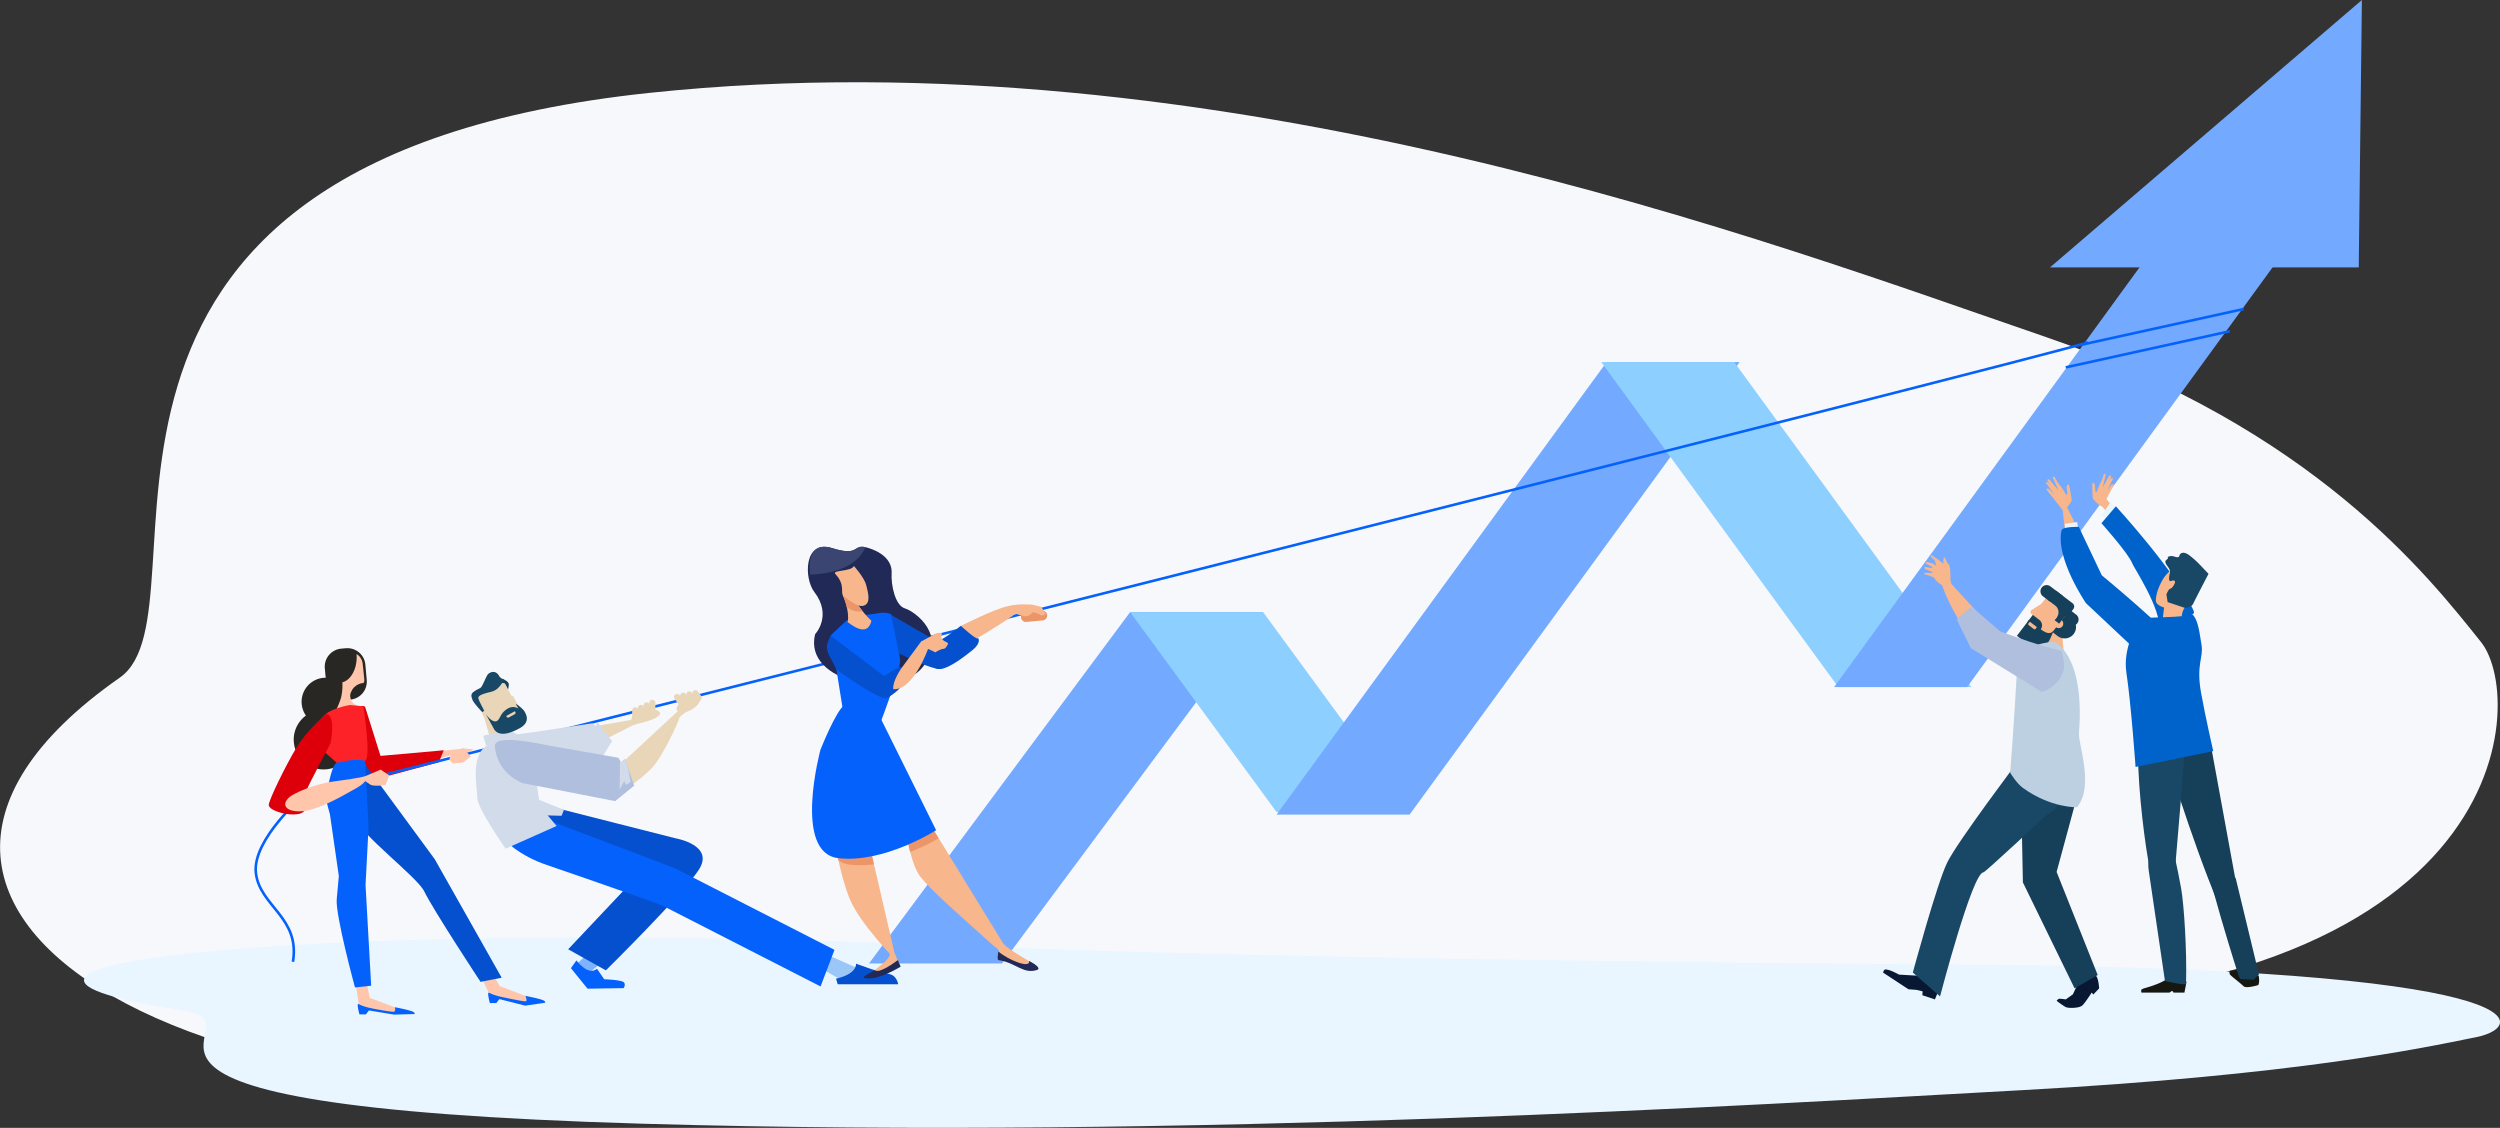 <svg xmlns="http://www.w3.org/2000/svg" viewBox="0 0 1989.76 897.67"><rect x="0" y="0" width="1989.76" height="897.67" fill="#333333" stroke="none"/><defs><style>.cls-1{fill:#f7f8fc;}.cls-2{fill:#e9f6ff;}.cls-3{fill:#73a9ff;}.cls-4{fill:#8dcfff;}.cls-5{fill:#081832;}.cls-6{fill:#163f59;}.cls-7{fill:#194866;}.cls-8{fill:#b0bfde;}.cls-9{fill:#f7b68b;}.cls-10{fill:#bcd0e2;}.cls-11{fill:#e7f5fe;}.cls-12{fill:#0063cb;}.cls-13{fill:#161711;}.cls-14{fill:none;stroke:#0561fc;stroke-miterlimit:10;stroke-width:2.08px;}.cls-15{fill:#ffc6ac;}.cls-16{fill:#dd000b;}.cls-17{fill:#0561fc;}.cls-18{fill:#282723;}.cls-19{fill:#e9d6b8;}.cls-20{fill:#d1dbea;}.cls-21{fill:#7eb3ff;}.cls-22{fill:#0450cf;}.cls-23{fill:#9ac7f7;}.cls-24{fill:#212957;}.cls-25{fill:#3b4572;}.cls-26{fill:#ec9568;}.cls-27{fill:#fd2227;}</style></defs><g id="레이어_2" data-name="레이어 2"><g id="Layer_4" data-name="Layer 4"><path class="cls-1" d="M1518,801.37c-138.55-1.8-568.46-1.62-834,45.36-492.44,87.1-867.64-112.5-588.66-307.4,78-54.47-95.68-410.88,421.83-465.44,454.28-47.87,895.7,120.56,1110.15,194S1932.39,458.24,1974.64,511C2011.8,557.38,2002.27,807.64,1518,801.37Z"/><path class="cls-2" d="M1555.48,767.61c-134.89-.83-552.84-4.46-806.48-15.42-470.31-20.31-854.48,13.64-602.17,52.19,70.51,10.77-132.92,75.54,364.92,90,437,12.7,882.55-14.9,1098.18-26.75s315.15-32.81,361.35-42.26C2011.92,817.08,2027,770.5,1555.48,767.61Z"/><polygon class="cls-3" points="1005.32 487.19 899.47 487.19 691.66 766.8 797.53 766.8 1005.32 487.19"/><polygon class="cls-4" points="1121.82 646.2 1005.32 487.19 899.47 487.19 1015.95 646.2 1121.82 646.2"/><polygon class="cls-3" points="1121.91 648.32 1384.59 288.16 1278.73 288.16 1016.06 648.32 1121.91 648.32"/><polygon class="cls-4" points="1568.94 546.85 1380.27 288.16 1274.44 288.16 1463.09 546.85 1568.94 546.85"/><polygon class="cls-3" points="1879.84 0 1877.33 212.81 1754.46 212.81 1631.62 212.81 1879.84 0"/><polygon class="cls-3" points="1565.62 546.85 1839.71 170.24 1733.81 170.24 1459.75 546.85 1565.62 546.85"/><path class="cls-5" d="M1636.89,796.55a68.53,68.53,0,0,0,7,4.88c1.82.92,5.65.83,7.59.63,1.78-.18,4.63-.54,6.15-2.09,2.15-2.19,7.21-10,7.21-10l1.2,1.59,4.68-4.9s-.51-9-2.86-10.19c-3.16-1.62-13.34,4.87-13.34,4.87l-4.71,10.08-5.62,4s-3.87-.52-5-.54S1636.89,796.55,1636.89,796.55Z"/><path class="cls-5" d="M1544.78,783.88,1540,795.44,1530,792.11l.23-3.07-4.76-1.17-6.58-.53-20.15-13.25s.46-2.11,1.43-2.39c2.81-.81,11.3,4,11.3,4l15.49.88Z"/><polygon class="cls-6" points="1608.82 640.44 1610.02 702.31 1651.16 786.61 1669.56 776.01 1636.87 693.97 1654.24 629.85 1608.82 640.44"/><path class="cls-7" d="M1607.46,604.22s-49.6,65.72-57.63,82.2c-8.34,17.1-27.41,87.65-27.41,87.65l21.67,19s25.76-98.64,34.51-98.73c1.37,0,50.5-45.89,50.5-45.89s15-4.85,15.63-34S1607.46,604.22,1607.46,604.22Z"/><polygon class="cls-8" points="1621.92 511.01 1625.63 515.64 1603.09 527.98 1603.7 521.79 1621.92 511.01"/><polygon class="cls-9" points="1627.12 525.46 1642.76 521.48 1640.48 496.44 1621.1 512.19 1627.12 525.46"/><path class="cls-6" d="M1630.81,478.91a4.91,4.91,0,0,0,.94,6.87L1646.48,497a4.91,4.91,0,0,0,6.87-.94h0a4.91,4.91,0,0,0-.93-6.87L1637.69,478a4.91,4.91,0,0,0-6.88.93Z"/><path class="cls-6" d="M1628.38,487.73a9,9,0,0,0,1.71,12.69l7.68,5.85a9.06,9.06,0,0,0,12.7-1.71h0a9.06,9.06,0,0,0-1.73-12.7l-7.68-5.85a9,9,0,0,0-12.68,1.72Z"/><path class="cls-9" d="M1613.79,494.86,1631,472.33c2.74-3.59,2.92,2.21,6.5,5l3.46,2.63a8.17,8.17,0,0,1,1.56,11.45l-12.21,16Z"/><path class="cls-9" d="M1635.77,494.21a3.57,3.57,0,0,0,.68,5h0a3.6,3.6,0,0,0,5-.68h0a3.62,3.62,0,0,0-.68-5h0a3.61,3.61,0,0,0-5,.69Z"/><path class="cls-9" d="M1621.06,489.24a2,2,0,0,1-2.86.43l-1.34-1a2,2,0,0,1-.34-2.87s9.43-6.33,10.32-5.66a3.35,3.35,0,0,1-.53,2.21Z"/><path class="cls-6" d="M1623.83,500.56c6.5,4.95,8.69,3.47,10.62,1.34,0,0-2.61,7-4,8.86l-1.56,2c-3,4-9.54,4.07-14.56.24l-9.1-6.93,7.69-10.1,1.83-2.38Z"/><path class="cls-6" d="M1617.92,489.45l5.2,3.95a5.44,5.44,0,0,1,1,7.64,4.89,4.89,0,0,1-1,1l-9.39-7.14Z"/><path class="cls-9" d="M1621.17,499.11l-1.1,1.44a.9.9,0,0,1-1.27.17l-4.21-3.21a.9.9,0,0,1-.18-1.27l1.11-1.44Z"/><path class="cls-6" d="M1636.25,470l13.32,10.16a3.25,3.25,0,0,1,.62,4.57l-4,5.21-15.93-12.13Z"/><path class="cls-6" d="M1625,467.63a5,5,0,0,0,.94,6.92l9,6.86a4.93,4.93,0,0,0,6.91-.92h0a4.94,4.94,0,0,0-.94-6.93l-9-6.87a4.94,4.94,0,0,0-6.92.94Z"/><rect class="cls-6" x="1634.74" y="488.01" width="11.92" height="4.53" transform="translate(255.92 1497.57) rotate(-52.67)"/><rect class="cls-6" x="1631.53" y="476.86" width="14.03" height="13.32" transform="translate(260.85 1493.76) rotate(-52.69)"/><path class="cls-9" d="M1637,491.39a6.75,6.75,0,0,0-1.28-9.45l-2.76-2.09c-3-2.27-6.38-1.07-8.65,1.89h0a6.75,6.75,0,0,0,1.29,9.45l2,1.49a6.72,6.72,0,0,0,9.45-1.29Z"/><path class="cls-10" d="M1605.44,529.34c-1.58,35.09-5.53,85.62-5.53,85.62s4.86,8.29,10.07,12.08c22.24,16.16,43.13,15.48,43.13,15.48,13.92-17.08.82-50,1.55-59.3,4.91-62.89-19.8-72.54-19.8-72.54S1606.22,512.16,1605.44,529.34Z"/><path class="cls-9" d="M1585.36,499.79l-37.76-41.05s-2.78,3.29-1.93,6.46c2.32,8.63,11.26,26.14,17.08,33.66a147.3,147.3,0,0,0,17.78,18.66Z"/><path class="cls-9" d="M1550.27,468.37l-5-2.89a17.13,17.13,0,0,1-4.68-3.83c-2.21-2.58-1.41-5.87.85-9s4.08-3.9,4.08-3.9,4.18.79,4,4.67,4.24,11.18,2.92,12.13A8.33,8.33,0,0,0,1550.27,468.37Z"/><polygon class="cls-9" points="1547.28 449.04 1542.15 445.06 1537.2 441.62 1536.75 443.12 1539.87 446.15 1542.09 453.62 1543.82 452.1 1547.28 449.04"/><polygon class="cls-9" points="1538.46 448.5 1533.23 447.11 1532.43 448.48 1537.22 450.92 1540.93 455.35 1543.82 452.1 1538.46 448.5"/><polygon class="cls-9" points="1531.7 451.09 1536 451.9 1538.96 452.01 1541.21 454.25 1539.62 457.5 1537.28 454.98 1531.97 452.85 1531.7 451.09"/><polygon class="cls-9" points="1531.25 455.93 1539.27 455.95 1540.75 457.67 1539.77 459.94 1536.38 458.48 1531.93 457.12 1531.25 455.93"/><path class="cls-9" d="M1555,467c-2.8-2-2.62-6.15-2.62-6.15s.2-10.31-1.35-11.58-2.86-5.31-2.86-5.31-1.34-1.27-1.46,2.89a16.52,16.52,0,0,0,.62,5s-2.07,6.13-1.71,7.85c.74,3.53,7.64,8.26,7.64,8.26S1555.31,467.28,1555,467Z"/><polygon class="cls-8" points="1599.27 508.86 1569.13 482.75 1557.31 492.92 1568.62 515.86 1599.27 508.86"/><path class="cls-8" d="M1591.94,502.54s23.69,8.57,31.66,10.83c5.57,1.6,17.33,4.87,17.33,4.87s2.86,10.07,1.57,14.82c-3.92,14.39-17.5,17.64-17.5,17.64l-56.38-34.84,4.82-9.31Z"/><path class="cls-9" d="M1671.5,402.5s-5.88-4.51-6-6.59-.27-9.65-.27-9.65l.14-1.93s2.18-.86,2.2,4.23,1.34,2.7,1.34,2.7l1.71-4.5,2.52-5.32.81-2.53s.36-1.47.74-1.73c1.1-.74,1.31.44,1.31.44l-2.33,10.16,4.68-8.59s.79-1,1.44-.75.43.6.43.6l-3,11.17,2.92-4.12s.79-.95,1.44-.74l.89.27-9,17.61Z"/><path class="cls-9" d="M1675.47,388.2l3.66-5.83a5.19,5.19,0,0,1,1.39-1.83,1,1,0,0,1,1.32.27l-4.62,9.4Z"/><polygon class="cls-9" points="1687.86 410.47 1674.74 395.26 1667.25 396.45 1683.23 414.87 1687.86 410.47"/><polygon class="cls-11" points="1687.69 409.12 1679.78 399.64 1673.07 409.91 1681.04 418.8 1687.69 409.12"/><path class="cls-12" d="M1731.58,490.74s16.63.64,14.45-4.34c-13.31-30.38-62-83.42-62-83.42l-11.49,13.45s21.66,24.17,24.56,32.05c1.22,3.3,23.08,36,21.55,52.79C1717.78,511.09,1729.28,489.18,1731.58,490.74Z"/><path class="cls-9" d="M1645.26,440.52l-4.56-44.44s17.79,28.48,16.29,42.67S1645.26,440.52,1645.26,440.52Z"/><path class="cls-9" d="M1643.82,405.21s5.32-5.41,5.06-7.55-1.75-10-1.75-10l-.57-2s-2.51-.59-1.45,4.64-.87,3-.87,3l-2.77-4.41-3.82-5.13-1.41-2.5s-.68-1.47-1.15-1.68c-1.34-.61-1.3.62-1.3.62l4.63,10.14-6.82-8.22s-1-.91-1.7-.58-.33.68-.33.68l5.53,11.08-4-3.84s-1-.87-1.7-.57l-.9.39,13.35,16.94Z"/><path class="cls-9" d="M1636.54,391l-5.14-5.51a6.22,6.22,0,0,0-1.88-1.71,1,1,0,0,0-1.35.45l6.93,9.05Z"/><rect class="cls-11" x="1644.04" y="416.22" width="10.05" height="11.09" transform="translate(-43.23 238.87) rotate(-8.18)"/><path class="cls-12" d="M1672.83,457.89l-18.3-38.55s-13-.4-13.71,2.78c-5.08,22,19.36,57.9,19.36,57.9l45,42.28s12.63,3.46,22.53-13C1730.13,505.31,1672.83,457.89,1672.83,457.89Z"/><path class="cls-13" d="M1774.83,775.59c-.66-.79-.18-2.87-.18-2.87s11.43-1.28,15.11-.41a19.16,19.16,0,0,1,4.09,1.92c.26.15.71,1,1,1.17.46.28.7-.18,1.09.06a12.93,12.93,0,0,1,1.75,1.21c1,5.24-.33,7.36-.33,7.36s-9.41,2.92-11.56,1C1780.31,780.08,1776.26,777.33,1774.83,775.59Z"/><path class="cls-13" d="M1740.23,781.5,1738.6,790h-8.69s-.48-1.2-1.21-1.2-1.42,1.2-2.26,1.2h-22.1s-.39-1.79.09-2.41a8.5,8.5,0,0,1,2.67-1.14c4.48-1.26,17.32-5.2,19.56-9.49C1729.37,771.77,1740.23,781.5,1740.23,781.5Z"/><path class="cls-9" d="M1721.24,493l1.18-9.47s-6.46-1.63-6.55-5.43c-.19-7.63,5.52-17.8,8-20.35,7.15-7.25,14-21.83,29.85-3.1,6,7.12-13.11,25.49-15.59,30s-1.76,10.94-1.76,10.94l-5.82,1.93Z"/><path class="cls-6" d="M1751.29,658.44s-3.29,1.69,9.63,48.29c9.31,33.56,17,58,20.58,69.14,1.39,4.3,2.58,3.43,2.58,3.43l9.56.47,4.26-4.2-18.4-76.22Z"/><path class="cls-6" d="M1725.77,607s27.38,88.56,47,127.8c11.47,23,8.71-22.35,8.71-22.35l-23.73-129.61-45.47.66S1717.48,584.71,1725.77,607Z"/><path class="cls-7" d="M1740.08,582S1731,699.41,1729.6,704.77c-4.72,18.14-15.19-4.6-17.62-10.39s-8.63-49.44-10-81.48l-1.33-32Z"/><path class="cls-7" d="M1729.41,675.55s3.36,13.73,6.53,31.34c2.34,12.93,4.72,50.13,3.94,76.13,0,1.59-16.77-2.19-16.77-2.19s-10.55-72-12.95-88.07S1718.38,664.62,1729.41,675.55Z"/><path class="cls-12" d="M1745.54,489.5c-1.2-1.57-7.9.79-7.9.79l-7.21.62-20.63.8-3.24,6.17-5.28-1.26s-11.85,19-8.92,38.41c3.84,25.52,7.34,75.4,7.34,75.4l61.84-12.58s-6.12-26.55-9.68-46.3c-4.07-22.61,1.88-27.78.4-37.94C1749.85,497.06,1748.36,493.2,1745.54,489.5Z"/><path class="cls-7" d="M1728.65,462.13s2.71-.63,2.48,1.21-2.72,5.24-3.88,5.24-3,4.55-3,4.55l1,6.1,14,4.69s5-.46,6.34-3.45,12.19-23.76,12.19-23.76l-8.1-8.48a70.24,70.24,0,0,0-7.6-6.58c-5-3.45-7.19-.87-7.54.74s-2.13,1.21-4.37.46-5.59,0-4.73,1.49c.36.59-2.33,1.21-2,3.15.48,2.78,4.46,5,3.53,8.88C1726.51,458.15,1725.31,464.08,1728.65,462.13Z"/><line class="cls-14" x1="1644.12" y1="292.39" x2="1774.69" y2="263.62"/><line class="cls-14" x1="1655.21" y1="274.69" x2="1785.78" y2="245.92"/><path class="cls-15" d="M359.5,596.78l9.84-1,7.62.49s-3.69,3.44-12.29,3.93c-4,.23-15.5,3.45-15.5,3.45l.5-5.9Z"/><path class="cls-16" d="M290.54,562.45l12.31,39.17,50.36-4.48-3.91,9.51-52,14S282.15,595.46,282.71,591,280.47,557.41,290.54,562.45Z"/><polygon class="cls-15" points="280.81 767.83 285.98 802.05 310.72 805.72 323.66 805.18 294.34 794.24 288.44 767.21 280.81 767.83"/><path class="cls-17" d="M286.09,807.36h5.11l2.46-3.15,19.89,3.32,16.58-.44a2.35,2.35,0,0,0-.82-1.52c-2.62-1.66-15-3.9-15-3.9s.78,3.1-.75,3.53-16.85-2.36-20.47-3.28c-6.25-1.59-7.79-3.09-8.14-2.78C284,799.94,286.09,807.36,286.09,807.36Z"/><polygon class="cls-15" points="375 761.29 390.55 793.29 418.27 798.42 428.23 796.42 397.86 784.9 383.6 761.05 375 761.29"/><path class="cls-17" d="M389.91,798.35H395l2.46-3.16L418,800.39,434,798.07a2.36,2.36,0,0,0-.83-1.53c-2.61-1.65-15-3.89-15-3.89s1.82,4.08.16,4.3-17.76-3.13-21.39-4.05c-6.24-1.59-7.78-3.09-8.13-2.78C387.84,790.93,389.91,798.35,389.91,798.35Z"/><path class="cls-18" d="M278.25,556.47a19.16,19.16,0,1,1-20.75-17A19,19,0,0,1,278.25,556.47Z"/><path class="cls-18" d="M291.89,541.21a14.41,14.41,0,0,1-13.07,15.62l-4.2-6.5A14.39,14.39,0,0,1,259,537.26l-.48-5.38a14.41,14.41,0,0,1,13.07-15.62l3.59-.32A14.4,14.4,0,0,1,290.8,529Z"/><path class="cls-15" d="M283.76,520.55a29,29,0,0,1,.08,4.08c-.47,9.35-5.32,16.93-11.34,18.43a43.59,43.59,0,0,1-.85,11.31c-.75,3.76-4.61,11.92-4.61,11.92-.35,6.53,9.07,10.31,18.45,11.07,2.47.2,4.88-12.12-.34-15.14-2.44-1.41-5-3.17-5.54-4.51-1.74-4.71-.58-6.23,1-9.18a11.83,11.83,0,0,1,8-4.86,1.59,1.59,0,0,0,1.15-.65,10.26,10.26,0,0,0,.13-3l-1.25-11.81A10.19,10.19,0,0,0,283.76,520.55Z"/><path class="cls-18" d="M281.13,586A23.75,23.75,0,1,1,255.41,565,23.5,23.5,0,0,1,281.13,586Z"/><path class="cls-14" d="M1661.82,272.47C1650,278.37,242,632.68,242,632.68s-41.31,35.41-38.36,62,35.41,35.41,29.51,70.82"/><polygon class="cls-19" points="481.72 588.42 504.95 576.62 505.6 572.37 474.06 577.93 481.72 588.42"/><path class="cls-20" d="M426.54,582.42l44.88-6.76,2.65,2.27,1.67-2.93,11.45,14.88-8.59,13.74-61.5,8.07s-17.7,0-25.17-17.19C388.21,585.93,422.89,583.12,426.54,582.42Z"/><rect class="cls-19" x="388.34" y="567.4" width="16.66" height="26.19" transform="translate(-144.93 132.18) rotate(-16.04)"/><polygon class="cls-21" points="465.87 760.84 458.36 767.9 466.75 775.85 477.35 767.46 465.87 760.84"/><path class="cls-17" d="M475.14,771l5.74,8.39s14.57.44,15.89,2.65-.44,4.42-.44,4.42l-28.7.44-13.24-16.34,4.41-6.18S468.07,777.18,475.14,771Z"/><path class="cls-22" d="M423.05,638.12l114.78,29.13s30.9,5.3,18.54,24.72-74.17,80.35-74.17,80.35l-30-16.78,60-63.57-95.35-36.2Z"/><path class="cls-23" d="M683.51,771l-34-15-4,10.15,23.84,13.68S688.8,783.8,683.51,771Z"/><path class="cls-17" d="M664.18,756l-126.89-64.9L425.57,648.71l-41.37-6.62s8.27,31.78,51,46.35,91,31.79,91,31.79l126.89,64.89Z"/><path class="cls-22" d="M665.41,778.94l1.32,4.42h48.12s-.88-6.63-6.62-8-14.57-4-14.57-4L681.3,767S682.62,775,665.41,778.94Z"/><path class="cls-20" d="M423.93,600.15l5.78,41.39L443,657.4l-40.58,18.07s-22.5-32.26-22.5-40.2-7.19-39.53,12.23-43.51"/><polygon class="cls-20" points="386.85 593.53 384.64 585.58 404.5 580.73 412.89 585.14 411.13 590.44 386.85 593.53"/><path class="cls-20" d="M426,634.9c.74,1.1,22.87,9.59,22.87,9.59L447,649.28l-14.75-.37Z"/><path class="cls-19" d="M414.12,566.48a3.83,3.83,0,0,1-1.5,5.19L397.56,580a3.83,3.83,0,0,1-5.2-1.5l-12.31-22.32a3.8,3.8,0,0,1,1.5-5.18l15.06-8.32a3.84,3.84,0,0,1,5.2,1.51Z"/><path class="cls-6" d="M404.37,548.76s.83-3.28.47-4.82a5.71,5.71,0,0,0-4.44-3c-2.22-.05-2.62,2.53-2.62,2.53s3.5,0,4,.5S404.37,548.76,404.37,548.76Z"/><path class="cls-7" d="M384.05,567.05s-7-7.32-8-10.06-1.66-4.64,1.26-6.61c4.36-3,4.95-2,6.42-4.63s3.61-8.2,4.81-9.3c2-1.83,6-3,8.54,1.21a5.53,5.53,0,0,0,4.32,3c0,.49-.6,1.32-1.65,2.85-3,4.4-5.32,6.2-9,7.14s-10.65,2.42-10,5.16,4.9,9.86,4.92,10.57S384.85,567.17,384.05,567.05Z"/><path class="cls-19" d="M392.49,571.13a1.27,1.27,0,0,1-.5,1.73l-3.25,1.8a1.27,1.27,0,0,1-1.73-.5l-3.28-5.95a1.27,1.27,0,0,1,.5-1.73l3.25-1.8a1.28,1.28,0,0,1,1.73.5Z"/><path class="cls-19" d="M411.9,560.42a1.28,1.28,0,0,1-.5,1.74L408.15,564a1.28,1.28,0,0,1-1.73-.5l-3.29-6a1.27,1.27,0,0,1,.51-1.73l3.25-1.8a1.27,1.27,0,0,1,1.73.51Z"/><path class="cls-7" d="M386.58,568.21,393,579.93c1.45,2.65,5.73,7.88,20.68-.38,8.86-4.89,4.94-11.21,3.76-13.35-.9-1.63-5.43-5.49-6.88-5.91-.05,0,2,3.63,2,3.63a8.08,8.08,0,0,0-8-.2c-6.78,3.75-6.14,8.58-9.17,10.16C393.1,575.09,389.29,572.29,386.58,568.21Z"/><path class="cls-19" d="M405,571l4.65-2.56a1.27,1.27,0,0,0,.49-1.73l-.35-.64-6.88,3.79.36.65A1.26,1.26,0,0,0,405,571Z"/><path class="cls-24" d="M648.72,504.8s14-14.68-.66-33.73c-8.15-10.57-8.58-41.93,14.33-34.8s15.5-4.19,28.42-.24,19.38,11.35,18.84,20.31,2.67,25.54,10.61,27.9,34.35,21.51,14,46.88S639.2,544.17,648.72,504.8Z"/><path class="cls-25" d="M662.39,436.27c21.64,6.73,16.23-3,26.48-.76a30.26,30.26,0,0,1-4.26,6.86c-7.77,9.68-23.7,14.65-39.9,14.92C643.23,444.62,646.1,431.2,662.39,436.27Z"/><path class="cls-9" d="M740.71,656.74,806,763.13s-1.45,2.11-22.36-16.75c-22-19.84-43.78-38.86-51.43-49s-12.92-40.82-10.28-42.18S740.71,656.74,740.71,656.74Z"/><path class="cls-17" d="M661.31,505.53l12.36,77,27.53-8.57s15.86-41.29,15.21-48.68c-.12-1.42-5.46-35.78-7.39-36.56-5.39-2.17-10.71-.44-11.63-.35-16.57,1.54-23.64,5.54-23.64,5.54Z"/><path class="cls-9" d="M690.82,667.32l22.58,97.36S684.15,735,676.2,715.21,661.78,661.77,666,659.1,690.82,667.32,690.82,667.32Z"/><path class="cls-26" d="M666,659.1c4.25-2.67,24.79,8.22,24.79,8.22l4.77,20.58a79.23,79.23,0,0,1-19.15.26,19.6,19.6,0,0,1-9.1-3.38C664.64,671.76,663.65,660.59,666,659.1Z"/><path class="cls-26" d="M724.39,678.1c-2.83-11-4-22.07-2.48-22.88,2.64-1.38,18.8,1.52,18.8,1.52l6.29,10.5A170.85,170.85,0,0,1,724.39,678.1Z"/><path class="cls-17" d="M700.16,570.2l44.9,90.57S703.48,687.3,667.15,683,653,596.75,653,596.75s12.5-31.69,19.33-35.78S700.16,570.2,700.16,570.2Z"/><path class="cls-22" d="M709.18,489.37l42.31,24.44a14.69,14.69,0,0,1,2.55.67c4.45,1.56,2.26,2.91-3.8,16.89C748,536.6,715.57,520,715.57,520Z"/><path class="cls-22" d="M661,505.82l42.65,32.3s13.17-9.28,14.27-6.86,0,10.48,0,10.48,3.72,4.45-12,13.88C701.13,558.5,666,533.18,666,533.18L661.72,525c-2.45-4.19-4.6-8.82-3-13.41Z"/><path class="cls-9" d="M777.86,508s26.74-16.17,30-19.36,11.76-6.88.33-7-36.88,13.7-43.46,16.47S768.79,510.41,777.86,508Z"/><path class="cls-9" d="M678,471.19c-2.31-9.07-6.82,3.46-6.82,3.46s5.13,11.31,3.52,20.58c1.29.5,15.33,13.36,18.88-1.11C685.48,486.5,679.51,477.14,678,471.19Z"/><path class="cls-26" d="M673.92,483a16,16,0,0,0,7.22,3.47,15.61,15.61,0,0,0,5.45.07c-4.45-5.6-7.56-11.25-8.59-15.31-2.31-9.07-6.82,3.46-6.82,3.46A50.58,50.58,0,0,1,673.92,483Z"/><path class="cls-9" d="M679.63,450.49s8.36,9.16,9.89,15.48,3.8,14.34-2.27,16.13c-4.86,1.42-11.75-4.8-15.47-7.2s1.8-8.73-6.88-18C661.77,453.47,677.51,455.17,679.63,450.49Z"/><path class="cls-9" d="M718.51,530.38l14.77-20,5.65,5.31s-11.8,34.16-28,32.81C710.46,544.46,713.33,537.46,718.51,530.38Z"/><path class="cls-9" d="M692.87,778.17l23.55-8.56-4-10.38s-3.61-2-4,0C706.73,767.69,684.43,777.39,692.87,778.17Z"/><path class="cls-24" d="M696.08,772c.32,0,2,4.44,18.51-7.83l2.25,5.15s-17.62,11.16-28.22,9.23C684.81,777.84,691.86,775,696.08,772Z"/><path class="cls-9" d="M794.48,754.94c.77,1,.7,5.34.7,5.34s23.66,13.79,30.26,11.66c2.81-.9,0-3.15-6-6.69-5.78-3.42-15.9-9.44-19.33-12.73S785.55,742.83,794.48,754.94Z"/><path class="cls-24" d="M819,764.82c1.41,6.31-16.08-.4-24.35-7.5,0,0-1.43,6.61.13,6.84,13.65,1.94,19.71,11.54,30.69,7.78C827.83,771.12,826.24,768.49,819,764.82Z"/><path class="cls-22" d="M764.73,498.12s11.54,10.52,13.13,9.91,2.74,4.05-3.55,9.15S755.49,532,748.55,532.45c-13.06.91-8.63-20.83-3.76-21.54S764.73,498.12,764.73,498.12Z"/><path class="cls-9" d="M750,504.66s-2.29,1.66.43,4.63c1.39,1.52,4.73,2.06,4,3.39s-1.75,3.76-3.67,3.77-6.38,2.78-6.38,2.78a53.84,53.84,0,0,0-6-2.83c-2.71-1-5.25-5.78-5.25-5.78s8-4.44,11.32-6.13C748.25,502.5,750,504.66,750,504.66Z"/><path class="cls-26" d="M830,493.79,816.78,495a3.85,3.85,0,0,1-4.13-3.56h0a3.89,3.89,0,0,1,3.46-4.25l13.23-1.2a3.85,3.85,0,0,1,4.13,3.56h0A3.91,3.91,0,0,1,830,493.79Z"/><path class="cls-9" d="M804.67,482.72c1-2.47,16.88-1.5,16.88-1.5l7.27,1.83,3.54,5.6s-3.11,2-4.49.67-6-2-6-2-3,4.09-6.88,3S802.55,488.07,804.67,482.72Z"/><path class="cls-19" d="M497,605.36l43-39.81,10.14-1.66s-8.76,5.72-9.35,7.43c-2.58,7.57-14.52,32.21-21.76,39.73a116.65,116.65,0,0,1-19.32,15.78Z"/><path class="cls-8" d="M438.19,593.63l54,9.47,2.14,3.6,3.06-2.69,7.36,21.29-15.16,12.33L416.06,623.3s-20.27-6.8-22.18-29.17C392.92,583,433.74,593,438.19,593.63Z"/><path class="cls-20" d="M493.14,628.56s.38-15.39.3-23.43l.93,1.57,3.06-2.69,2.48,7.39,2,11-3.8,2.38-1.33-3.08Z"/><path class="cls-19" d="M505.6,572.37h0a2.46,2.46,0,0,1-2.46-2.45v-4.43A2.46,2.46,0,0,1,505.6,563h0a2.47,2.47,0,0,1,2.46,2.46v4.43A2.46,2.46,0,0,1,505.6,572.37Z"/><path class="cls-19" d="M510.12,570.35h0a2.47,2.47,0,0,1-2.46-2.46v-4.43a2.47,2.47,0,0,1,2.46-2.46h0a2.47,2.47,0,0,1,2.46,2.46v4.43A2.47,2.47,0,0,1,510.12,570.35Z"/><path class="cls-19" d="M514.64,568.32h0a2.47,2.47,0,0,1-2.46-2.46v-4.42a2.46,2.46,0,0,1,2.46-2.46h0a2.46,2.46,0,0,1,2.46,2.46v4.42A2.47,2.47,0,0,1,514.64,568.32Z"/><path class="cls-19" d="M519.16,566.29h0a2.46,2.46,0,0,1-2.46-2.46v-4.42a2.47,2.47,0,0,1,2.46-2.46h0a2.46,2.46,0,0,1,2.46,2.46v4.42A2.46,2.46,0,0,1,519.16,566.29Z"/><path class="cls-19" d="M507.54,576s17.57-3.47,17.85-8.39c.11-1.84-6.27-3.87-6.27-3.87l-14.94,4.61S497.79,580.3,507.54,576Z"/><path class="cls-19" d="M557.5,557.35h0a2.46,2.46,0,0,0,.56-3.43l-2.59-3.59a2.46,2.46,0,0,0-3.43-.56h0a2.47,2.47,0,0,0-.56,3.44l2.59,3.59A2.47,2.47,0,0,0,557.5,557.35Z"/><path class="cls-19" d="M552.64,558.35h0a2.46,2.46,0,0,0,.56-3.43l-2.59-3.59a2.46,2.46,0,0,0-3.43-.56h0a2.46,2.46,0,0,0-.56,3.43l2.59,3.6A2.47,2.47,0,0,0,552.64,558.35Z"/><path class="cls-19" d="M547.79,559.35h0a2.46,2.46,0,0,0,.56-3.43l-2.59-3.59a2.46,2.46,0,0,0-3.43-.56h0a2.46,2.46,0,0,0-.56,3.43l2.59,3.6A2.47,2.47,0,0,0,547.79,559.35Z"/><path class="cls-19" d="M542.94,560.35h0a2.47,2.47,0,0,0,.55-3.43l-2.58-3.59a2.47,2.47,0,0,0-3.44-.56h0a2.47,2.47,0,0,0-.55,3.43l2.58,3.59A2.47,2.47,0,0,0,542.94,560.35Z"/><path class="cls-19" d="M552.17,563.71c-3.1,2.42-10.43,5.16-13.54,1.33-1.16-1.43,2.83-6.81,2.83-6.81l14.81-5S560.65,557.07,552.17,563.71Z"/><path class="cls-22" d="M291.32,609.36,346,683.82l53.27,94.33-16.79,3.31S345.25,725,337.6,709.35c-5.68-11.57-51.88-46.11-54.12-57.93S284.6,604.63,291.32,609.36Z"/><path class="cls-17" d="M293.34,658.25l-2.4,46.1,4.47,80.16-12.87,1.41S266.88,728.46,268,715.7s1.68-18.44,1.68-18.44L262.57,648c-.37-1.71-3.26-10.88-3-12.61,1-6.11,3.74-25.69,8.58-28.67,6.16-3.78,22.38-2.36,22.38-2.36Z"/><path class="cls-27" d="M278.6,561.13s-18,2.7-22.38,10.57c-5.27,9.38,2.43,27.12,2.43,27.12l9.51,8.39s14.79-4.06,21.51-1.82-.5-43.28-.5-43.28Z"/><path class="cls-16" d="M259.77,568s-15.67,13.43-24.06,27.42-21.82,41.41-21.82,45.32,13.57,8.83,23.64,7.15,5.45-15,6-17.78,19.59-38.61,19.59-38.61S267.6,569.72,259.77,568Z"/><path class="cls-15" d="M230.11,634.63c3-2.77,19-10.63,36.93-12.87s23.5-3.92,23.5-3.92,5.52,3-10.07,11.19c-3.77,2-23.5,14-36.93,16.23S222.28,641.9,230.11,634.63Z"/><path class="cls-15" d="M290.54,617.84l12.4-5.32,6.89,4.67-2.95,7.63s-9.84,1.47-12.3-.5S288.47,621.69,290.54,617.84Z"/><path class="cls-15" d="M358,605.14l2.7,2.46,7.87-.74,6.15-4.67s-4.43-4.92-5.41-6.39S356.06,600.22,358,605.14Z"/></g></g></svg>